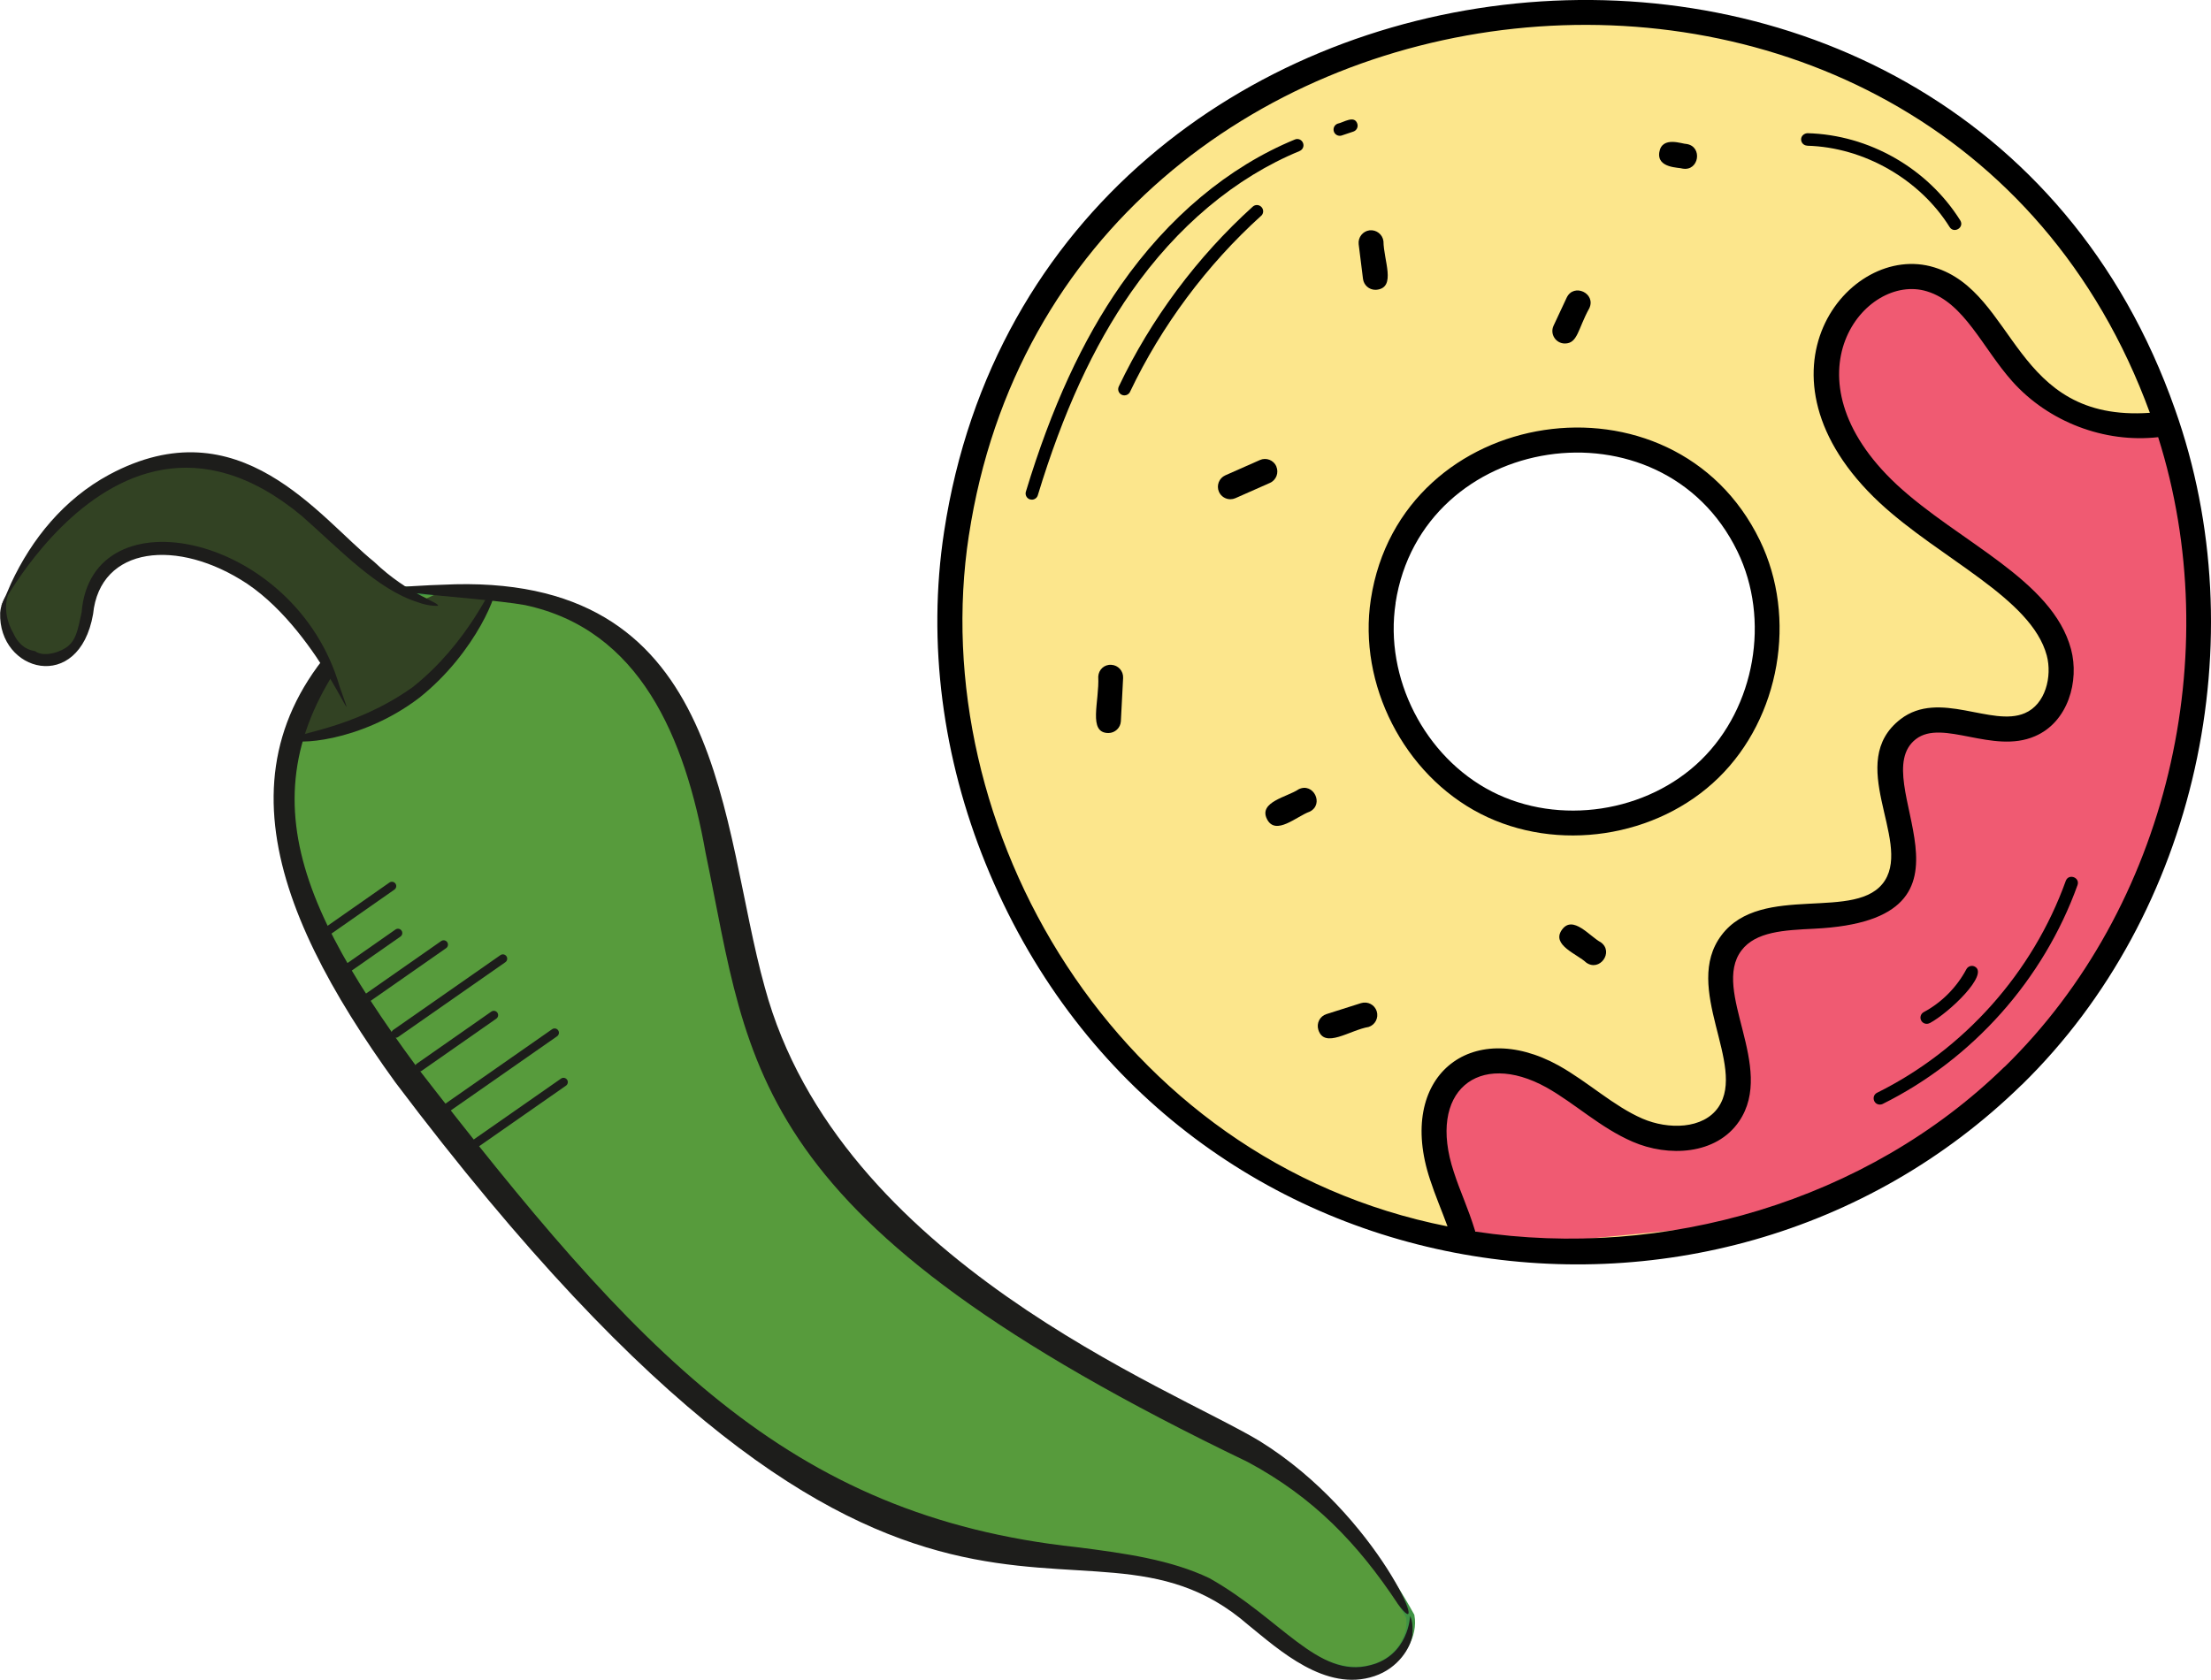 <?xml version="1.0" encoding="UTF-8"?>
<svg id="Calque_2" xmlns="http://www.w3.org/2000/svg" viewBox="0 0 256.06 194.59">
  <defs>
    <style>
      .cls-1 {
        fill: #f05a72;
      }

      .cls-2 {
        fill: #1d1d1b;
      }

      .cls-3 {
        fill: #fce68c;
      }

      .cls-4 {
        fill: none;
        stroke: #1d1d1b;
        stroke-linecap: round;
      }

      .cls-4, .cls-5 {
        stroke-miterlimit: 10;
      }

      .cls-5 {
        fill: #579b3c;
        stroke: #3f9344;
      }

      .cls-6 {
        fill: #324223;
      }
    </style>
  </defs>
  <g id="TEXT">
    <g>
      <path class="cls-3" d="M254.97,67.88c-2.51-13.97-7.88-34.73-17.9-42.97C227.04,16.67,212.36-.16,188.73,1.63l-27.93,1.79-20.05,10.74s-30.44,23.28-30.08,53.71c.36,30.44,15.76,55.15,34.02,66.96,18.26,11.82,50.85,9.67,50.85,9.67,0,0,21.13-3.22,32.94-15.04,11.82-11.82,18.98-24.71,18.98-24.71,0,0,10.03-22.92,7.52-36.88ZM182.41,94.45c-11.8,0-21.36-9.57-21.36-21.36s9.57-21.36,21.36-21.36,21.36,9.57,21.36,21.36-9.57,21.36-21.36,21.36Z"/>
      <path class="cls-1" d="M168.31,141.22s-4.55-9.5-2.01-13.38c2.54-3.88,8.16-4.28,8.16-4.28l10.17,4.15s8.56,6.82,12.31,4.15c3.75-2.68,5.22-4.82,3.88-10.97s-1.61-11.91,2.41-13.25c4.01-1.34,9.1.27,13.11-2.81,4.01-3.08,4.42-2.94,4.15-8.16s-3.61-11.11,1.2-12.58,8.83.4,11.37,0,6.16-3.21,5.49-6.42c-.67-3.21-5.62-9.1-5.62-9.1l-14.05-10.57-7.23-10.71s-2.27-11.11,3.61-12.85,3.61-5.22,8.56-2.01c4.95,3.21,2.54,2.54,7.63,7.9,5.09,5.35,7.63,8.16,10.44,8.3s8.3.67,8.3.67l1.61,4.28,2.27,9.5.54,16.46-5.35,22.21-13.25,19.94-18.47,14.72-16.06,5.35-27.3,2.68-5.89-3.21Z"/>
      <g id="_x32_0_Donut">
        <g>
          <path d="M234.16,125.65c20.28-19.82,27.18-51.66,17.73-78.24C227.13-23.07,120.61-12.18,109.34,61.57c-1.99,12.99-.12,26.32,4.79,38.43,20.68,50.99,84.13,60.74,120.03,25.64h0ZM112.21,62.01c10.73-70.29,112.17-81.49,136.77-14.19-15.92,1.11-15.4-13.94-24.97-16.85-9.97-3.08-22.21,12.44-6.32,27.27,7.02,6.52,17.56,11.02,19.35,17.69.64,2.42-.14,5.66-2.54,6.68-3.83,1.66-9.91-2.76-14.4.7-6.46,5,1.2,13.92-1.8,18.67-3.13,4.94-14.27.17-18.93,6.35-4.61,6.11,2.94,15.05-.35,19.91-1.76,2.59-5.84,2.62-8.8,1.34-3.35-1.45-6.27-4.23-9.72-6.16-10.15-5.61-18.86,1.28-14.88,13.23.59,1.82,1.36,3.6,2.02,5.41-38.51-7.62-60.62-46.25-55.43-80.07h0ZM232.14,123.58c-15.94,15.58-39.41,22.39-61.28,19.08-.9-2.92-1.71-4.49-2.49-6.9-3.12-9.37,2.86-14.15,10.72-9.8,3.33,1.87,6.22,4.66,9.98,6.29,4.11,1.79,9.68,1.55,12.34-2.36,4.28-6.3-3.25-15.13.27-19.79,1.65-2.19,4.93-2.35,8.41-2.52,21.63-1.04,5.73-17.27,11.79-21.96,3.08-2.38,8.91,1.77,13.77-.33,3.87-1.64,5.18-6.42,4.2-10.09-2.16-8.06-13.02-12.42-20.18-19.06-13.39-12.5-3.7-24.62,3.5-22.39,4.32,1.31,6.43,6.56,9.88,10.43,4.21,4.71,10.69,7.16,16.89,6.46,7.94,25.07,1.13,54.46-17.79,72.95h0Z"/>
          <path d="M171.45,94.26c8.86,4.55,20.46,2.8,27.58-4.17,7.12-6.96,9.13-18.52,4.79-27.48-9.98-20.58-41.6-15.82-45.06,6.81-1.51,9.84,3.83,20.29,12.69,24.84h0ZM161.62,69.86c3.03-19.8,30.85-24.02,39.6-5.98,3.82,7.87,2.05,18.03-4.21,24.15-6.26,6.11-16.45,7.65-24.23,3.66-7.79-4-12.48-13.18-11.15-21.83Z"/>
          <path d="M128.71,77.01c-.83-.06-1.48.57-1.52,1.37.15,2.88-1.24,6.53,1.18,6.53.76,0,1.4-.6,1.44-1.37l.26-5.01c.04-.8-.57-1.48-1.37-1.52Z"/>
          <path d="M147.82,54.03c-.32-.73-1.18-1.07-1.91-.74l-4,1.77c-.73.32-1.06,1.18-.74,1.91.24.54.77.86,1.32.86.2,0,.39-.04.58-.12l4-1.77c.73-.32,1.06-1.18.74-1.91Z"/>
          <path d="M150.38,91.44c-1.3.88-4.65,1.45-3.65,3.44,1,1.99,3.47-.35,4.95-.86,1.71-.86.42-3.44-1.29-2.59h0Z"/>
          <path d="M158.5,118.96c.76-.24,1.18-1.05.94-1.82-.24-.76-1.05-1.18-1.82-.94l-4,1.27c-.76.24-1.18,1.05-.94,1.82.71,2.24,3.65.03,5.82-.33h0Z"/>
          <path d="M159.29,33.57c.06,0,.12,0,.18-.01,2.25-.28.77-3.4.75-5.62-.1-.79-.82-1.35-1.61-1.26-.79.1-1.35.82-1.26,1.61l.5,4.01c.09.73.71,1.27,1.43,1.27Z"/>
          <path d="M181.23,39.79c1.5,0,1.51-1.71,2.83-4.08.81-1.73-1.8-2.96-2.62-1.23l-1.52,3.25c-.45.97.26,2.06,1.31,2.06Z"/>
          <path d="M194.87,19.53c1.89.33,2.35-2.54.47-2.85-.47.02-2.85-.98-3.17.94-.31,1.89,2.31,1.76,2.69,1.91Z"/>
          <path d="M180.89,107.7c-1.27,1.77,1.79,2.82,2.81,3.8,1.55,1.12,3.25-1.23,1.69-2.35-1.27-.66-3.23-3.22-4.5-1.45h0Z"/>
          <path d="M239.24,102.04c-3.81,10.6-11.77,19.54-21.85,24.54-.68.34-.44,1.37.32,1.37.11,0,.22-.02.32-.07,10.41-5.17,18.64-14.41,22.57-25.35.32-.9-1.04-1.38-1.36-.49h0Z"/>
          <path d="M223.48,118.52c2.27-1.22,6.91-5.66,5.23-6.55-.35-.19-.79-.05-.98.3-1.11,2.09-2.86,3.86-4.94,4.97-.35.19-.48.63-.29.98.19.35.63.48.98.29Z"/>
          <path d="M150.51,17.49c.37-.15.55-.57.39-.94-.15-.37-.57-.55-.94-.39-7.68,3.16-14.65,8.99-20.15,16.86-4.45,6.37-8.05,14.2-11,23.93-.12.38.1.79.48.9.07.02.14.03.21.03.31,0,.6-.2.69-.51,2.91-9.58,6.44-17.27,10.8-23.52,5.34-7.64,12.08-13.29,19.51-16.35h0Z"/>
          <path d="M155.17,15.73c.08,0,.15-.01.23-.04l1.34-.45c.38-.13.58-.54.45-.92-.34-1.02-1.62-.12-2.26,0-.38.13-.58.54-.45.92.1.3.38.49.69.49Z"/>
          <path d="M146.05,25.01c.3-.27.32-.72.05-1.02-.27-.3-.73-.32-1.02-.05-6.43,5.81-11.79,13.01-15.51,20.83-.17.36-.02.79.34.96.1.05.21.07.31.07.27,0,.53-.15.65-.41,3.64-7.65,8.89-14.7,15.17-20.38h0Z"/>
          <path d="M209.29,16.88c6.55.17,13.03,3.87,16.5,9.42.5.8,1.74.05,1.23-.77-3.79-6.04-10.56-9.91-17.69-10.1-.39.02-.73.31-.74.7-.01.4.31.73.7.74Z"/>
        </g>
      </g>
      <g>
        <path class="cls-5" d="M163.32,187.22c.76,4.15-5.39,10.66-15.07,2.24-1.78-1.44-3.24-2.91-5.3-4-19.63-13.23-42.36,11.95-95.98-61.18-14.8-19.93-22.49-37.35-1.01-55.89,12.44.64,30.23-3.51,37.17,28.31,4.43,20.37,2.19,36.23,40.92,60.8,14.29,8.91,28.01,9.42,39.27,29.72Z"/>
        <path class="cls-6" d="M33.46,85.66c10.34-.76,20-7.97,23.84-17.81l-2.86.63-3.25.02-1.86.85q-2.29-.08-4.15.76c-5.27,2.51-11.66,12.95-11.52,14.24"/>
        <g>
          <path class="cls-2" d="M163.32,187.22s.39.61.24,2.25c-.19,1.32-1.56,3.75-4.39,4.69-5.66,1.9-11.07-3.07-14.63-5.95-20.07-17.42-38.96,16.48-98.76-62.84-14.86-20.57-21.8-40.02-1.33-55.86,2.08-1.85,2.44-1.56.39.61-16.98,18.07-12.23,32.22,3.35,53.36,25.63,33.11,42.93,52.12,76.52,55.74,5.61.71,10.9,1.46,15.35,3.59,8.3,4.66,12.63,11.69,18.64,10.08,4.44-1.12,4.61-5.69,4.61-5.69Z"/>
          <path class="cls-2" d="M161.86,185.75c-4.64-7-9.76-12.32-17.36-16.4-58.3-28.04-57.52-45.37-62.78-70.54-2.39-13.42-7.61-25.89-20.93-28.72-5.64-1.03-25.59-1.86-8.07-2.41,31.5-.72,30.63,28.02,35.85,46.68,8.55,31.65,47.22,46.46,57.3,52.56,13.93,8.62,20.17,24.57,15.98,18.83Z"/>
        </g>
        <path class="cls-6" d="M10.24,69.23c-.47,1.68-.3,3.29-1.13,4.68-1.85,4.1-9.39,3.59-8.59-4.3,6.05-13.66,17.59-18.46,26.33-15.8,9.07,2.63,14.8,13.74,24.15,16.01l-11.15,11.59c-7.22-19.1-26.51-22.92-29.61-12.18Z"/>
        <path class="cls-2" d="M57.3,67.85c.68.25-2.12,7.71-8.73,12.97-6.93,5.29-14.73,5.46-14.79,4.81s7.05-1.07,14.01-6.03c6.61-5.25,9.15-12.03,9.51-11.75Z"/>
        <path class="cls-2" d="M1.06,68.57s-1.08,2.07.51,4.83c.42.93,1.17,1.83,2.49,2.02.71.58,2.32.41,3.54-.37,1.22-.78,1.41-2.1,1.85-4.1,1.12-14.12,24.76-9.12,29.88,8.57,2.78,7.85-1.93-5.98-10.69-11.89-8.05-5.34-17.07-4.39-17.86,3.51-1.63,9.29-11.01,6.7-10.76-.17.15-1.64,1.05-2.39,1.05-2.39Z"/>
        <path class="cls-2" d="M50.71,70.17s-.97.1-2.32-.41c-4.71-1.46-9.12-6.2-13.42-9.98C11.05,39.85-4.2,80.52,1.28,67.57c2.39-5.14,6.13-9.76,11.37-12.59,15.1-8.1,24.28,4.93,30.69,10.11,3.98,3.81,7.66,4.73,7.37,5.08Z"/>
      </g>
      <line class="cls-4" x1="58.24" y1="111.05" x2="45.83" y2="119.71"/>
      <line class="cls-4" x1="64.23" y1="119.63" x2="51.82" y2="128.29"/>
      <line class="cls-4" x1="57.19" y1="117.59" x2="48.56" y2="123.62"/>
      <line class="cls-4" x1="65.26" y1="125.35" x2="54.18" y2="133.08"/>
      <line class="cls-4" x1="51.38" y1="109.42" x2="42.16" y2="115.86"/>
      <line class="cls-4" x1="46.09" y1="108.08" x2="39.79" y2="112.48"/>
      <line class="cls-4" x1="45.39" y1="102.64" x2="37.01" y2="108.5"/>
    </g>
  </g>
</svg>